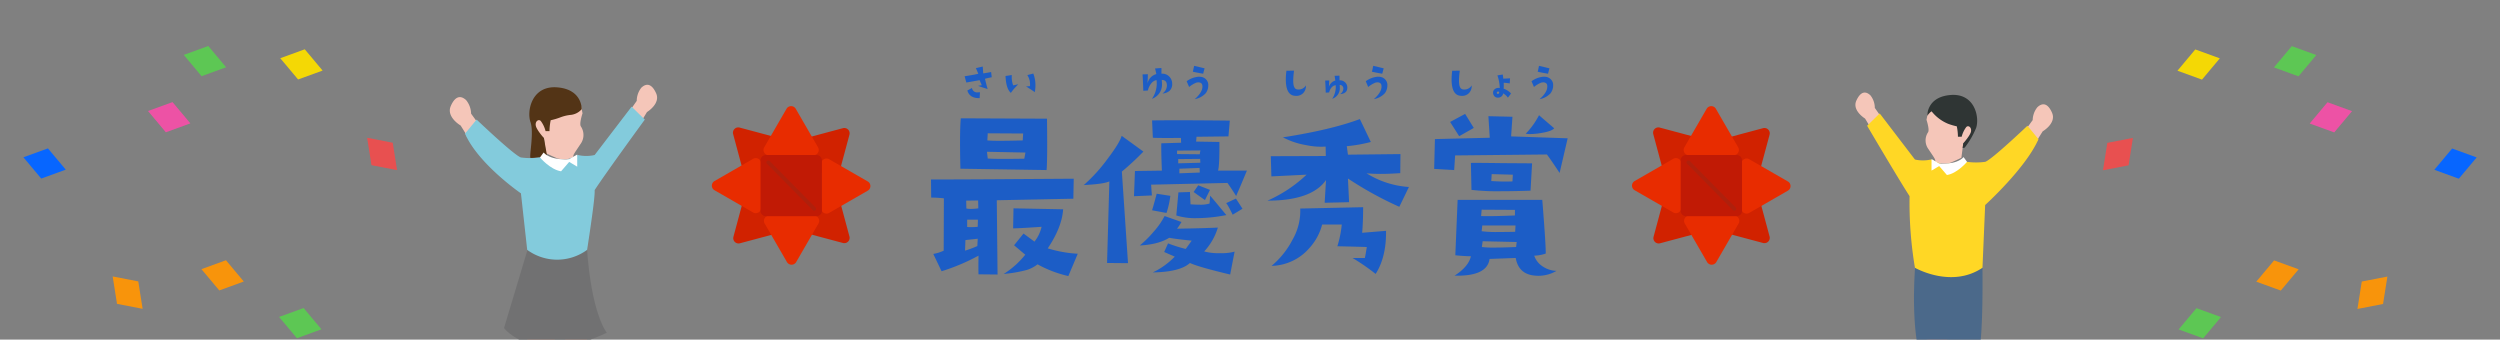 <svg xmlns="http://www.w3.org/2000/svg" width="1040.611" height="141.368" viewBox="0 0 1040.611 141.368"><rect x="0" y="0" width="1040.611" height="141.368" fill="#808080" stroke="none"/><defs><clipPath id="a"><path fill="none" stroke="rgba(0,0,0,0)" d="M162.695 711.816h1040.611v141.368H162.695z" data-name="長方形 28564"/></clipPath><clipPath id="b"><path fill="none" d="M0 0h91.527v181.265H0z" data-name="長方形 15649"/></clipPath><clipPath id="c"><path fill="none" d="M0 0h87.229v172.759H0z" data-name="長方形 28562"/></clipPath><clipPath id="d"><path fill="none" d="M0 0h66v66H0z" data-name="長方形 28507"/></clipPath></defs><g clip-path="url(#a)" data-name="マスクグループ 51298" transform="translate(-162.695 -711.816)"><g data-name="グループ 53617"><g data-name="グループ 54042"><g data-name="グループ 54001"><g clip-path="url(#b)" data-name="グループ 20028" transform="translate(346.723 725.368)"><path fill="#f5c6b9" d="M58.443 33.621s-1.477 4.386-.67 5.479a6.387 6.387 0 01-.241 7.4c-2.247 3.424-3.064 4.381-2.933 5.207s-4.646 1.506-6.92.549-4.468-2.049-4.468-2.049l-.822-6.31a8.336 8.336 0 01-3.845-7.811 21.469 21.469 0 015.212-9.863l14.021 4.109z" data-name="パス 286836"/><path fill="#533416" d="M36.771 37.218c1.545 4.47-.54 13.886 0 14.968.55.131 6.941-.68 6.941-.68l-1.341-7.596s-3.164-3.5-3.4-5.254c-.272-1.908 1.383-2.807 2.174-1.736a11.642 11.642 0 011.912 4.114h1.64a23.151 23.151 0 01.5-4.538 28.292 28.292 0 003.819-1.119 16.85 16.85 0 014.6-1.114 6.926 6.926 0 004.484-2.368s.337-8.27-10.229-9.091-12.686 9.824-11.1 14.414" data-name="パス 286837"/><path fill="#616161" d="M48.668 157.283s-2.85 3.618 3.085 5.479 7.684 5.061 9.879 4.057 2.53-2.3.88-3.618-6.59-6.247-6.59-6.247l-7.254-1.093z" data-name="パス 286838"/><path fill="#616161" d="M34.362 161.424s-2.588 3.288 2.8 4.972 6.977 4.585 8.978 3.681 2.294-2.091.8-3.283-5.982-5.678-5.982-5.678l-6.595-.993z" data-name="パス 286839"/><path fill="#e4b6aa" d="M35.059 160.023a140.247 140.247 0 001.76-16.876c-.22-4.271-1.76-19.73-1.76-19.73l18.559-4.6 7.087 1.861-1.273 22.364-3.515 13.923s-5.725 1.2-7.255-1.1l2.425-14.356.22-18.852h-6.861l2.472 4.167-1.32 19.729-4.832 14.578s-4.065.873-5.71-1.1" data-name="パス 286840"/><path fill="#717172" d="M25.761 123.014s12.535 16.317 42.8 1.934c0 0-6.422-7.534-8.292-35.508 0 0-10.1 5.725-24-1.4" data-name="パス 286841"/><path fill="#f5c6b9" d="M9.518 41.582l-1.812-2.887s-6.1-3.534-4.1-8.114 4.403-4.286 6.378-2.471a9.254 9.254 0 012.08 5.646l4.5 6.206-6.25 3.333z" data-name="パス 286842"/><path fill="#f5c6b9" d="M83.575 35.9l1.692-2.807s5.793-3.487 3.8-7.858-4.3-4.041-6.165-2.258a8.949 8.949 0 00-1.891 5.458l-4.227 6.028 6.055 3.105z" data-name="パス 286843"/><path fill="#83cbdc" d="M78.872 30.85l5.5 5.374s-16.291 22.3-20.879 29.345c.084 1.955-.393 6.958-3.138 24.885a21.1 21.1 0 01-24.939 0l-2.602-23.52S15.086 54.763 9.534 42.08l4.819-5.861s15.73 14.989 18.461 15.773a29.939 29.939 0 007.915 0l10.925 1.129 4.887-2.149a15.576 15.576 0 006.946 0z" data-name="パス 286844"/><path fill="#fff" d="M42.241 49.932l-1.509 2.06s4.253 5.066 8.784 5.756l3.384-3.911 3.337 1.987v-5.066L52.9 52.729s-7.375.769-10.665-2.8" data-name="パス 286845"/></g></g><g data-name="グループ 54002"><g clip-path="url(#c)" data-name="グループ 53998" transform="translate(933.047 729.633)"><path fill="#f5c6b9" d="M31.535 32.041s1.4 4.182.637 5.226a6.091 6.091 0 00.228 7.05c2.144 3.267 2.921 4.176 2.8 4.962s4.428 1.437 6.6.522 4.262-1.954 4.262-1.954l.782-6.011a7.944 7.944 0 003.661-7.443 20.428 20.428 0 00-4.972-9.4l-13.366 3.916z" data-name="パス 331721"/><path fill="#2f3534" d="M52.188 35.463a35.077 35.077 0 01-4.744 8.167c-.523.124-.865.181-.865.181l.259-1.975s3.014-3.339 3.247-5.009c.254-1.814-1.321-2.672-2.071-1.649a11.108 11.108 0 00-1.828 3.913h-1.559a21.7 21.7 0 00-.477-4.321 26.013 26.013 0 01-3.625-1.065 17.011 17.011 0 01-6.893-5.226 9.309 9.309 0 00-1.76 1.9s-.332-7.872 9.741-8.658 12.088 9.366 10.575 13.739" data-name="パス 331722"/><path fill="#008fb7" d="M40.609 159.008s2.714 3.448-2.942 5.226-7.323 4.817-9.415 3.861-2.408-2.186-.839-3.448 6.277-5.955 6.277-5.955l6.919-1.043z" data-name="パス 331723"/><path fill="#008fb7" d="M54.239 162.953s2.466 3.132-2.667 4.735-6.655 4.373-8.561 3.515-2.191-2-.762-3.132 5.707-5.412 5.707-5.412l6.282-.946z" data-name="パス 331724"/><path fill="#e4b6aa" d="M53.577 161.624a134.085 134.085 0 01-1.678-16.085c.212-4.073 1.678-18.8 1.678-18.8l-17.686-4.383-6.759 1.773 1.218 21.316 3.345 13.268s5.459 1.147 6.919-1.044l-2.31-13.689-.213-17.967h6.532l-2.351 3.97 1.253 18.8 4.609 13.897s3.874.837 5.443-1.044" data-name="パス 331725"/><path fill="#4b698a" d="M54.829 93.552s.45 28.765-1.652 36.2c0 0-3.175 3.07-11.384 1.778l-2.224-5.984-.808 6.947a9.55 9.55 0 01-9.638-.806s-4.122-11.48-2.341-38.136c0 0 14.8 6.787 28.044 0" data-name="パス 331726"/><path fill="#f5c6b9" d="M78.165 39.624l1.725-2.76s5.816-3.36 3.915-7.727-4.2-4.089-6.085-2.352a8.837 8.837 0 00-1.979 5.381l-4.293 5.913 5.961 3.179z" data-name="パス 331727"/><path fill="#f5c6b9" d="M7.582 34.208l-1.611-2.677s-5.521-3.324-3.62-7.485 4.1-3.856 5.868-2.155a8.423 8.423 0 011.808 5.2l4.029 5.748-5.769 2.957z" data-name="パス 331728"/><path fill="#ffd725" d="M12.067 29.4l-5.243 5.122s13.289 22.588 17.67 29.3a163.829 163.829 0 002.237 29.814s15.138 8.772 28.111 0l1.114-26.108S72.868 52.189 78.15 40.112l-4.594-5.588S58.563 48.8 55.956 49.55a28.373 28.373 0 01-7.546 0l-10.4 1.08-4.661-2.047a14.9 14.9 0 01-6.619 0z" data-name="パス 331729"/><path fill="#fff" d="M46.978 47.584l1.44 1.964s-4.06 4.83-8.375 5.484l-3.226-3.727-3.18 1.892V48.37l3.18 1.881s7.028.729 10.166-2.667" data-name="パス 331730"/></g></g></g><g data-name="グループ 53118"><path fill="#e85050" d="M326.17 771.23l1.806 11.413-10.66-2.07-1.804-11.413z" data-name="パス 16244"/><path fill="#f8940b" d="M220.253 828.95l1.806 11.412-10.66-2.07-1.804-11.413z" data-name="パス 16248"/><path fill="#f8940b" d="M256.75 820.14l7.42 8.855-10.204 3.71-7.419-8.855z" data-name="パス 16260"/><path fill="#0766ff" d="M182.641 773.575l7.421 8.855-10.204 3.71-7.419-8.856z" data-name="パス 16243"/><path fill="#5dc754" d="M249.387 730.96l7.42 8.854-10.204 3.71-7.418-8.855z" data-name="パス 16250"/><path fill="#f4d805" d="M289.555 732.334l7.42 8.855-10.203 3.71-7.42-8.855z" data-name="パス 16251"/><path fill="#5dc754" d="M289.067 840.026l7.42 8.855-10.204 3.71-7.419-8.855z" data-name="パス 16263"/><path fill="#ed52a5" d="M234.512 754.312l7.42 8.855-10.203 3.71-7.42-8.855z" data-name="パス 16264"/></g><g data-name="グループ 53192"><path fill="#e85050" d="M1039.852 771.283l-1.803 11.412 10.658-2.07 1.805-11.413z" data-name="パス 16244"/><path fill="#f8940b" d="M1145.77 829.002l-1.803 11.413 10.658-2.07 1.806-11.413z" data-name="パス 16248"/><path fill="#f8940b" d="M1109.277 820.2l-7.418 8.855 10.202 3.71 7.42-8.855z" data-name="パス 16260"/><path fill="#0766ff" d="M1183.385 773.633l-7.419 8.855 10.202 3.71 7.421-8.855z" data-name="パス 16243"/><path fill="#5dc754" d="M1116.64 731.018l-7.419 8.856 10.202 3.71 7.42-8.855z" data-name="パス 16250"/><path fill="#f4d805" d="M1076.472 732.393l-7.42 8.856 10.203 3.71 7.42-8.855z" data-name="パス 16251"/><path fill="#5dc754" d="M1076.96 840.085l-7.42 8.856 10.203 3.71 7.42-8.856z" data-name="パス 16263"/><path fill="#ed52a5" d="M1131.514 754.37l-7.418 8.856 10.202 3.71 7.42-8.855z" data-name="パス 16264"/></g><g data-name="グループ 54005"><g data-name="グループ 53949"><g clip-path="url(#d)" data-name="グループ 53113" transform="translate(459 756)"><path fill="#d12200" d="M8.856 11.629l4.85 18.051a2.219 2.219 0 003.707.991l13.25-13.214a2.209 2.209 0 00-.993-3.7L11.575 8.921a2.213 2.213 0 00-2.719 2.708" data-name="パス 330884"/><path fill="#d12200" d="M57.272 54.246l-4.85-18.051a2.218 2.218 0 00-3.707-.991L35.463 48.418a2.209 2.209 0 00.993 3.7l18.1 4.836a2.213 2.213 0 002.716-2.708" data-name="パス 330885"/><path fill="#d12200" d="M54.555 9.168l-18.1 4.837a2.208 2.208 0 00-.993 3.7l13.25 13.216a2.219 2.219 0 003.708-.991l4.852-18.05a2.213 2.213 0 00-2.717-2.712" data-name="パス 330886"/><path fill="#d12200" d="M11.696 57.079l18.1-4.837a2.208 2.208 0 00.993-3.7L17.544 35.331a2.219 2.219 0 00-3.708.991l-4.854 18.05a2.213 2.213 0 002.714 2.707" data-name="パス 330887"/><path fill="#e82c00" d="M31.081 1.1l-9.278 16.031a2.21 2.21 0 001.919 3.315h18.556a2.21 2.21 0 001.916-3.315L34.92 1.1a2.219 2.219 0 00-3.839 0" data-name="パス 330888"/><path fill="#e82c00" d="M35.096 64.895l9.278-16.026a2.21 2.21 0 00-1.923-3.316H23.899a2.21 2.21 0 00-1.919 3.315l9.278 16.026a2.219 2.219 0 003.839 0" data-name="パス 330889"/><path fill="#e82c00" d="M64.892 31.35l-16.07-9.253a2.216 2.216 0 00-3.324 1.914v18.507a2.216 2.216 0 003.324 1.914l16.069-9.253a2.207 2.207 0 000-3.828" data-name="パス 330890"/><path fill="#e82c00" d="M1.108 35.002l16.069 9.253a2.216 2.216 0 003.323-1.914V23.835a2.216 2.216 0 00-3.324-1.914L1.108 31.173a2.207 2.207 0 000 3.828" data-name="パス 330891"/><path fill="#c11a05" d="M43.589 45.809h-21.11a2.213 2.213 0 01-2.216-2.21V22.543a2.213 2.213 0 012.216-2.21h21.11a2.214 2.214 0 012.216 2.21v21.053a2.213 2.213 0 01-2.216 2.21" data-name="パス 330892"/><path fill="#af200c" d="M42.579 43.539a.8.8 0 01-.573-.239L22.917 23.968a.804.804 0 011.147-1.127l19.088 19.331a.8.8 0 01-.573 1.367" data-name="パス 330893"/></g></g><g data-name="グループ 53995"><g clip-path="url(#d)" data-name="グループ 53113" transform="translate(842 756)"><path fill="#d12200" d="M8.856 11.629l4.85 18.051a2.219 2.219 0 003.707.991l13.25-13.214a2.209 2.209 0 00-.993-3.7L11.575 8.921a2.213 2.213 0 00-2.719 2.708" data-name="パス 330884"/><path fill="#d12200" d="M57.272 54.246l-4.85-18.051a2.218 2.218 0 00-3.707-.991L35.463 48.418a2.209 2.209 0 00.993 3.7l18.1 4.836a2.213 2.213 0 002.716-2.708" data-name="パス 330885"/><path fill="#d12200" d="M54.555 9.168l-18.1 4.837a2.208 2.208 0 00-.993 3.7l13.25 13.216a2.219 2.219 0 003.708-.991l4.852-18.05a2.213 2.213 0 00-2.717-2.712" data-name="パス 330886"/><path fill="#d12200" d="M11.696 57.079l18.1-4.837a2.208 2.208 0 00.993-3.7L17.544 35.331a2.219 2.219 0 00-3.708.991l-4.854 18.05a2.213 2.213 0 002.714 2.707" data-name="パス 330887"/><path fill="#e82c00" d="M31.081 1.1l-9.278 16.031a2.21 2.21 0 001.919 3.315h18.556a2.21 2.21 0 001.916-3.315L34.92 1.1a2.219 2.219 0 00-3.839 0" data-name="パス 330888"/><path fill="#e82c00" d="M35.096 64.895l9.278-16.026a2.21 2.21 0 00-1.923-3.316H23.899a2.21 2.21 0 00-1.919 3.315l9.278 16.026a2.219 2.219 0 003.839 0" data-name="パス 330889"/><path fill="#e82c00" d="M64.892 31.35l-16.07-9.253a2.216 2.216 0 00-3.324 1.914v18.507a2.216 2.216 0 003.324 1.914l16.069-9.253a2.207 2.207 0 000-3.828" data-name="パス 330890"/><path fill="#e82c00" d="M1.108 35.002l16.069 9.253a2.216 2.216 0 003.323-1.914V23.835a2.216 2.216 0 00-3.324-1.914L1.108 31.173a2.207 2.207 0 000 3.828" data-name="パス 330891"/><path fill="#c11a05" d="M43.589 45.809h-21.11a2.213 2.213 0 01-2.216-2.21V22.543a2.213 2.213 0 012.216-2.21h21.11a2.214 2.214 0 012.216 2.21v21.053a2.213 2.213 0 01-2.216 2.21" data-name="パス 330892"/><path fill="#af200c" d="M42.579 43.539a.8.8 0 01-.573-.239L22.917 23.968a.804.804 0 011.147-1.127l19.088 19.331a.8.8 0 01-.573 1.367" data-name="パス 330893"/></g></g></g><g fill="#1c5dc6" data-name="グループ 54413"><path d="M598.5 761.219q.08 6.246.08 10.811 0 7.527-.24 10.57l-35.875-.561q-.16-6.246-.16-10.811 0-6.887.32-10.17zm-9.93 6.166l-14.736-.085-.16 2.963q1.6.16 5.285.16t9.449-.16zm.961 7.928l-16.016-.32.32 2.8q1.922.16 6.646.16 3.523 0 8.568-.08zm21.78 42.121l-3.924 9.289a48.781 48.781 0 01-12.813-4.885 14.1 14.1 0 01-4.404 2.322 55.006 55.006 0 01-9.69 1.682 35.6 35.6 0 008.969-8.008l-4.649-3.924 3.924-4.885 4.564 3.363a15.436 15.436 0 002.963-6.166q-9.209.641-11.852.641l.16-8.328 20.66.4q-.48 7.447-6.406 16.256a51.77 51.77 0 0012.498 2.243zm-1.682-31.234l-.16 8.328-31.869.644.32 30.91-7.93-.082q-.08-2.242 0-7.768a84.083 84.083 0 01-15.375 6.489l-3.443-7.207a16.506 16.506 0 004.328-1.362l.08-21.781a49.153 49.153 0 00-5.285-.32l-.08-7.527q14.174 0 34.594-.16zm-39.719 12.335l-.08-3.283-4.965.08.08 3.283a10.761 10.761 0 001.922.16 21.7 21.7 0 003.043-.24zm-.16 4.725h-4.484v3.04a25.259 25.259 0 004.4-.08zm-.08 7.928l-5.125.561-.16 4.4a43.191 43.191 0 005.125-1.919zm112.042-28.348q-3.2 7.688-4.484 10.57-1.682-2.723-3.6-5.445l-31.791.721.32 4.484-7.447.32.4-10.49 11.211-.16q-.32-7.768-.24-11.371l8.248-.24-.08-2q-9.85.08-11.691-.08l-.32-7.207q11.531-.16 32.352.08l-.561 6.566-13.293.16-.16 2 9.689.16q.08 9.689-.561 11.932zm-19.379-8.408l-9.689.08v1.441q1.281 0 9.449.08zm0 5.125l-.08-1.6-9.129.08v1.763q.641 0 9.209-.243zm-.24 4.084l-.08-1.922-8.408.32v1.922q1.921-.08 8.488-.32zM679.87 798.7l-4.084 2.482q-2.162-4.4-2.723-4.8l4.084-1.922zm-13.533-7.848l-2.082 4.244q-2.963-2.082-4.725-3.363l1.922-2.8zm6.807 10.49a65.792 65.792 0 01-12.412 1.281 26.471 26.471 0 01-8.408-1.121l.881-9.609 4.8-.16.24 5.125q2.162.16 3.844.16a13.043 13.043 0 004.084-.48l.24-3.283q1.526 1.757 6.731 8.083zm-23.3-8.008a37.3 37.3 0 01-1.6 7.127l-6.006-1.121q.721-2.322 1.922-6.887zm26.743 23.219l-1.842 9.529q-13.133-3.123-16.736-4.8-4.164 3.759-15.455 3.918a31.471 31.471 0 009.129-6.566l-4.4-1.922 1.6-3.6a58.028 58.028 0 007.367 2.322l2.482-3.443q-7.047-.721-9.369-1.2-4.484 2.8-12.252 3.2a43.8 43.8 0 005.846-5.806 30.318 30.318 0 004.484-6.446l7.047 2.482q-.961 1.6-1.842 2.8 12.572-.24 16.977-.48a25.368 25.368 0 01-5.686 9.93 22.485 22.485 0 006.727.721 20.17 20.17 0 005.923-.639zm-37.957-41.641a112.814 112.814 0 01-8.969 8.328l2.563 38.117-8.724-.08.961-33.953q-2.482 1.121-10.65 1.521a67.978 67.978 0 0010.01-11.051q4.965-6.566 5.766-9.449zm110.521 14.734l-4 8.248a148.241 148.241 0 01-21.381-11.771l.48 9.85-10.17.24.561-9.449q-6.006 8.568-24.344 8.568a57.24 57.24 0 0016.256-10.811l-14.654.721-.24-8.408 22.9-.08-.08-3.924a29.062 29.062 0 01-7.848-.561 32.292 32.292 0 01-9.93-3.283q20.02-3.123 32.031-7.607l4.564 9.529a61.139 61.139 0 01-10.01 1.762l.48 3.523 21.861-.24-.08 7.928q-4.484.32-8.168.32-3.2 0-5.846-.24a37.756 37.756 0 0017.618 5.685zm-9.53 18.254q.16 10.891-4.324 17.938a88.707 88.707 0 00-9.609-6.638h5.125q.4-1.922.8-4.564-4.965-.16-12.252-.32a44.618 44.618 0 001.842-9.049h-8.168a23.165 23.165 0 01-5.285 9.77 21.473 21.473 0 01-15.775 7.447 35.512 35.512 0 008.809-11.051 23.753 23.753 0 003.123-12.812l26.186-.561q0 5.926-.4 10.65zm70-42.682q-1.041 1.2-4.8 1.842a27.864 27.864 0 01-5.285.561 8.263 8.263 0 01-1.762-.16 31.8 31.8 0 005.525-7.687zm5.605 4.164l-3.361 14.418q-3.363-5.125-5.285-7.687l-38.2.4-.4 6.086-8.328-.48.32-12.412 22.822-.561-.561-8.969 10.01.24-.561 8.168zm-39.076-4.319l-6.086 3.443-3.764-5.926 6.246-3.363zm24.263 14.737l-.641 11.371q-6.807.24-12.252.24a92.14 92.14 0 01-12.332-.561l-.24-11.211q1.2-.08 12.973.08zm-8.008 4.725l-8.809-.24-.16 2.883a80.353 80.353 0 008.809.16zm18.178 40.036a14.805 14.805 0 01-8.729 2q-7.047-.48-8.248-7.367l-10.891.4q-.961 7.287-14.574 6.967 5.846-3.764 6.807-8.088-2.562 0-6.486-.4l.961-23.062h35.234q1.522 18.979 1.443 22.343a15.763 15.763 0 01-4.8.881 8.657 8.657 0 003.6 4.524 10.76 10.76 0 005.683 1.802zM793.286 801.5v-2.322l-13.854-.08-.24 2.643q4.165.159 14.094-.241zm.24 4.164h-13.853l-.24 2.4a47.865 47.865 0 006.967.32q2.883 0 6.967-.08zm.48 6.887l-14.174-.32-.32 2.4a36.623 36.623 0 005.045.24q3.6 0 9.209-.24z" data-name="パス 331856"/><g data-name="グループ 54412"><path d="M575.5 743.964q-1.763.353-2.82.649.631 2.653 1.113 4.268-2.861-.891-3.955-1.336.5-.093 1.521-.26l-.909-2.1-5.529.983-.721-2.612q1.429-.223 2.857-.464 1.763-.3 2.839-.575l-.983-2.356 2.839-.649.2 2.857 2.041-.334q.928-.167 1.243-.241zm-4.9 6.236l-.13 2.449q-4.119.148-5.121-3.154l1.93-1.058a2.106 2.106 0 002.41 1.817 8.3 8.3 0 00.911-.054zm22.833-.037q-2.208-1.484-2.616-1.726a4.987 4.987 0 00-1.076-.594q.557-.074 1.67-.186.037-.39.037-.8a6.939 6.939 0 00-1.132-3.785l2.486-.649a13.592 13.592 0 01.891 4.88 16.578 16.578 0 01-.261 2.858zm-6.922-3.263q-1.611 1.721-1.711 1.832-.557.649-1.336 1.744-2-1.707-2.227-7.032l2.616-.39a10.478 10.478 0 00.557 4.3z" data-name="パス 339418"/><path d="M646.547 750.736a4.146 4.146 0 001.874-3.3q-.021-2.396-2.153-2.336a13.046 13.046 0 01.093 1.5 6.234 6.234 0 01-4.175 6.344 11.11 11.11 0 002-6.327q0-.705-.074-1.466a3.547 3.547 0 00-2.134 1.28 6.9 6.9 0 00-1.478 3.062l-1.911.111q-.148-4.6-.315-6.828l2.227-.056-.148 3.785a5.121 5.121 0 013.674-3.859l-.538-2.338 2.653-.186v2.378a3.94 3.94 0 013.043 1 4.161 4.161 0 011.425 3.3 3.663 3.663 0 01-1.132 2.842 4.9 4.9 0 01-2.931 1.094zm17.545-10.483l-.592 2.247q-3.3-.575-4.3-.835.223-.835.538-2.449zm1.54 7.181a5.305 5.305 0 01-1.113 3.247 8.249 8.249 0 01-4.528 2.412q3.209-2.839 3.209-5.233a3.624 3.624 0 00-.056-.631 1.274 1.274 0 00-.482-.8 1.918 1.918 0 00-1.149-.329 3.452 3.452 0 00-.835.111 10.971 10.971 0 00-3.024 1.816l-1.021-2.393a9.669 9.669 0 015.067-1.893 6.453 6.453 0 01.835.056 3.509 3.509 0 012.245 1.15 3.333 3.333 0 01.852 2.487z" data-name="パス 339419"/><path d="M706.279 747.359a4.256 4.256 0 01-1.021 3.08 3.872 3.872 0 01-3.024 1.28 6.115 6.115 0 01-1.039-.093q-3.284-.649-3.284-6.772a27.669 27.669 0 01.26-3.6l3.154-.019a35.1 35.1 0 00-.334 4.175q0 3.247 1.466 3.581a2.831 2.831 0 00.724.093 3.525 3.525 0 003.098-1.725zm17.211 1.262q-.19 2.152-2.99 2.379a2.924 2.924 0 001.357-2.249 1.514 1.514 0 00-.482-1.225 1.446 1.446 0 00-1.058-.353 9.138 9.138 0 01.074 1.132 4.618 4.618 0 01-3.172 4.639 8.881 8.881 0 001.481-4.935 4.534 4.534 0 00-.056-.742 2.9 2.9 0 00-1.6.854 4.571 4.571 0 00-1.087 2.17l-1.429.093q-.111-3.4-.241-5.047l1.707-.037-.148 2.69a3.556 3.556 0 01.891-1.559 3.9 3.9 0 011.781-1.094l-.3-1.967 2.025-.07.019 1.967a2.88 2.88 0 012.245.761 2.955 2.955 0 01.983 2.593zm15.152-8.368l-.594 2.247q-3.3-.575-4.3-.835.223-.835.538-2.449zm1.54 7.181a5.305 5.305 0 01-1.113 3.247 8.249 8.249 0 01-4.528 2.412q3.21-2.839 3.21-5.232a3.624 3.624 0 00-.056-.631 1.274 1.274 0 00-.482-.8 1.918 1.918 0 00-1.15-.334 3.452 3.452 0 00-.835.111 10.971 10.971 0 00-3.028 1.82l-1.017-2.393a9.669 9.669 0 015.065-1.893 6.453 6.453 0 01.835.056 3.509 3.509 0 012.245 1.15 3.333 3.333 0 01.854 2.487z" data-name="パス 339420"/><path d="M775.279 747.359a4.256 4.256 0 01-1.021 3.08 3.872 3.872 0 01-3.024 1.28 6.115 6.115 0 01-1.039-.093q-3.284-.649-3.284-6.772a27.669 27.669 0 01.26-3.6l3.154-.019a35.1 35.1 0 00-.334 4.175q0 3.247 1.466 3.581a2.831 2.831 0 00.724.093 3.525 3.525 0 003.098-1.725zm16.376 3.377l-1.299 1.744a6.258 6.258 0 00-1.985-1.8 1.809 1.809 0 01-.5 1.076 2.149 2.149 0 01-1.559.705 1.884 1.884 0 01-1.578-.611 2.057 2.057 0 01-.557-1.429 1.814 1.814 0 01.687-1.484 2.345 2.345 0 011.577-.537 3.669 3.669 0 01.52.037 19.072 19.072 0 00-.223-2.227 14.565 14.565 0 00-.761-3.024l2.245-.353q.093.575.2 1.726 1.378-.059 2.825-.15l-.13 2.115q-1.596-.224-2.523-.259a16.379 16.379 0 01-.019 2.467 7.164 7.164 0 013.08 2.004zm-5.362-.8q-.52 0-.557.445a.421.421 0 00.1.39.507.507 0 00.4.111q.482-.019.482-.649.002-.295-.425-.295zm21.349-9.686l-.594 2.25q-3.3-.575-4.3-.835.223-.835.538-2.449zm1.54 7.181a5.305 5.305 0 01-1.113 3.247 8.249 8.249 0 01-4.528 2.415q3.21-2.839 3.21-5.232a3.624 3.624 0 00-.056-.631 1.274 1.274 0 00-.482-.8 1.918 1.918 0 00-1.15-.334 3.452 3.452 0 00-.835.111 10.971 10.971 0 00-3.028 1.82l-1.017-2.393a9.669 9.669 0 015.065-1.893 6.453 6.453 0 01.835.056 3.509 3.509 0 012.245 1.15 3.333 3.333 0 01.854 2.487z" data-name="パス 339421"/></g></g></g></g></svg>